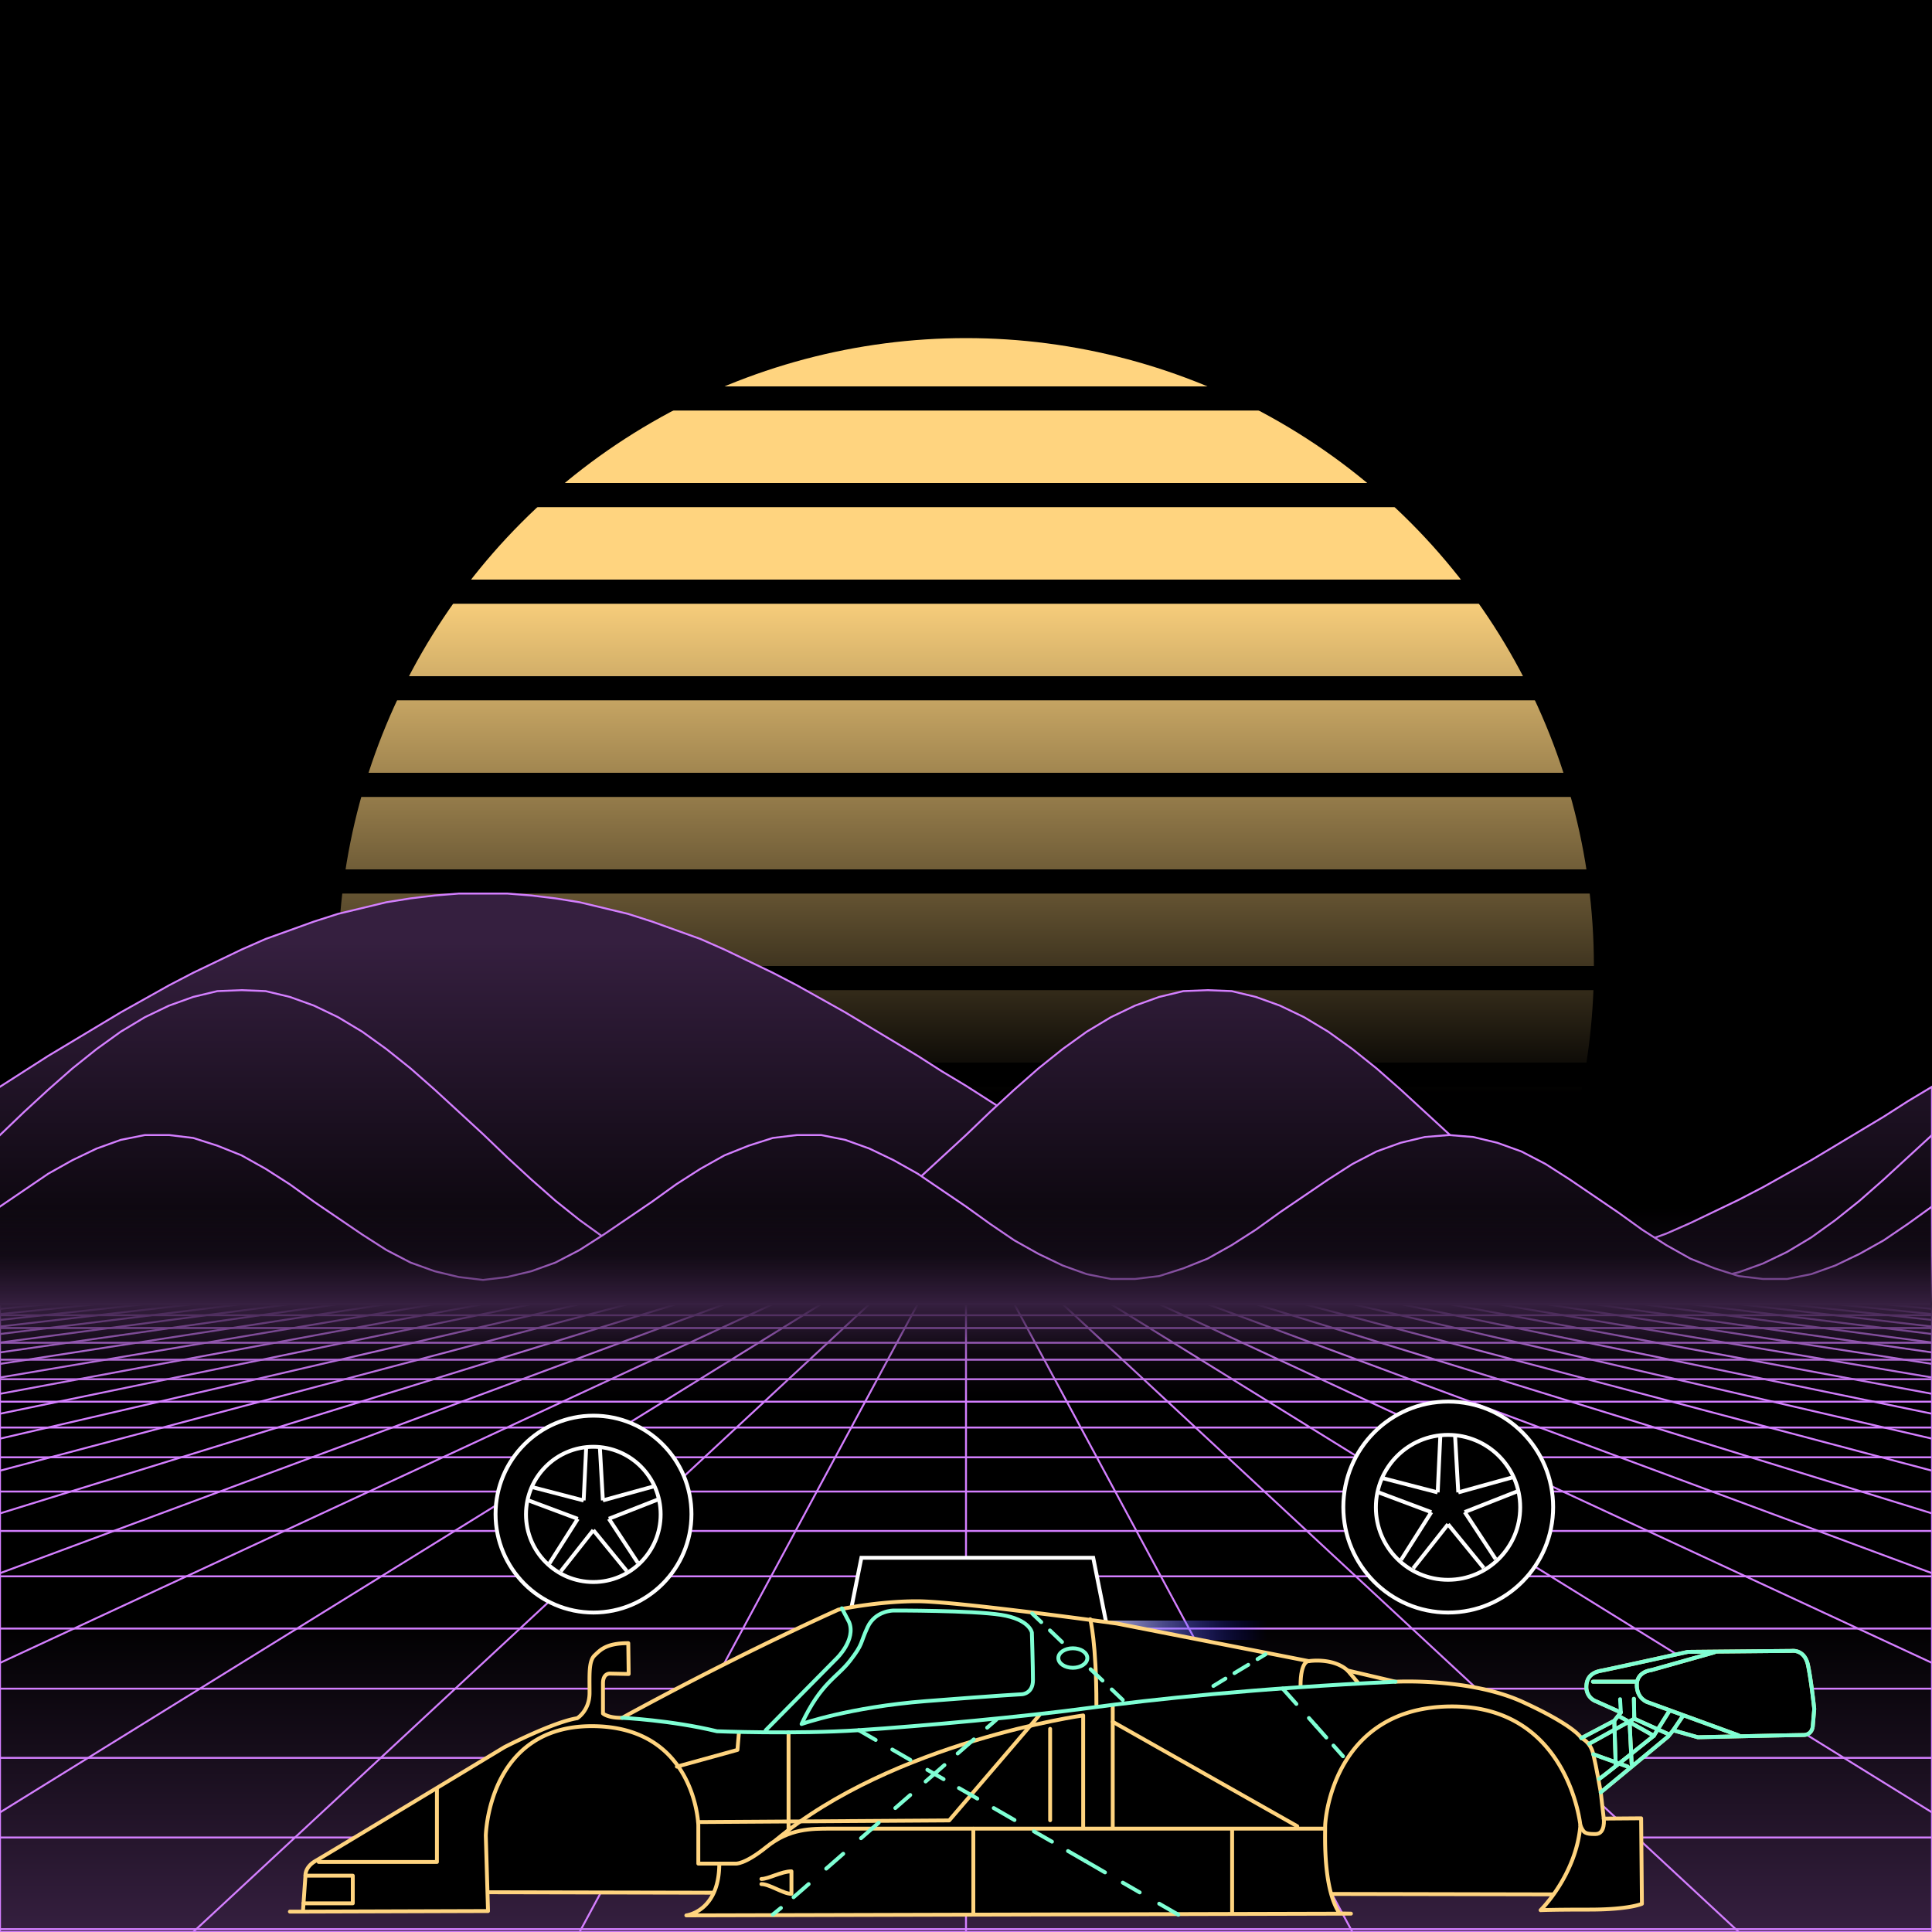 <svg xmlns="http://www.w3.org/2000/svg" viewBox="0 0 2000 2000" width="350" height="350">
    <defs>
        <linearGradient id="moon-grad" x1="0" x2="0" y1="0" y2="1">
            <stop offset="20%" stop-color="#ffd47f" stop-opacity="1"/>
            <stop offset="60%" stop-color="#ffd47f" stop-opacity="0"/>
        </linearGradient>

        <linearGradient id="star-grad" x1="0" y1="0" x2="1" y2="0">
            <stop offset="0%" stop-color="#ffffff" stop-opacity="0"/>
            <stop offset="80%" stop-color="#ffffff" stop-opacity=".5"/>
            <stop offset="100%" stop-color="#ffffff" stop-opacity="1"/>
        </linearGradient>

        <linearGradient id="bg-grad" x1="0" x2="0" y1="0" y2="1">
            <stop offset="25%" stop-color="#351f3f" stop-opacity="1"/>
            <stop offset="100%" stop-color="#000000" stop-opacity="1"/>
        </linearGradient>

        <linearGradient id="fog-grad" x1="0" x2="0" y1="0" y2="1">
            <stop offset="0%" stop-color="#351f3f" stop-opacity="0"/>
            <stop offset="25%" stop-color="#351f3f" stop-opacity=".25"/>
            <stop offset="50%" stop-color="#351f3f" stop-opacity="1"/>
            <stop offset="75%" stop-color="#351f3f" stop-opacity=".25"/>
            <stop offset="100%" stop-color="#351f3f" stop-opacity="0"/>
        </linearGradient>

        <linearGradient id="undergrid-grad" x1="0" x2="0" y1="0" y2="1">
            <stop offset="50%" stop-color="#000000" stop-opacity="1"/>
            <stop offset="100%" stop-color="#351f3f" stop-opacity="1"/>
        </linearGradient>

        <linearGradient id="flame-grad" x1="0" x2="1" y1="0" y2="0">
            <stop offset="0%" stop-color="#ffffff" stop-opacity="1"/>
            <stop offset="100%" stop-color="#0000ff" stop-opacity="0"/>
        </linearGradient>

        <linearGradient id="thrust-grad" x1="0" x2="0" y1="0" y2="1">
            <stop offset="0%" stop-color="#ffffff" stop-opacity="1"/>
            <stop offset="25%" stop-color="#ffffff" stop-opacity=".5"/>
            <stop offset="100%" stop-color="#ffffff" stop-opacity="0"/>
        </linearGradient>


        <style>
            #vmount                         {fill:url(#bg-grad); stroke:#d47fff; stroke-width:2px;}
            #sky, #moonstripes              {fill:#000000}
            .background                     {fill:url(#bg-grad); stroke:#d47fff; stroke-width:2px;}
            #mooncircle                     {fill:url(#moon-grad);}
            #grid                           {stroke-width:2px; fill:none; stroke:#d47fff;}
            #star                           {stroke-width:10px; fill:none; stroke:url(#star-grad); stroke-linecap:round;}
            #undergrid                      {fill:url(#undergrid-grad);}
            #fog                            {fill:url(#fog-grad);}
            #pink,#aqua                     {fill:none;  stroke-linecap:round; stroke-linejoin:round; stroke-width:4px;}
            #gleam                          {fill:none;  stroke-linecap:round; stroke-linejoin:round; stroke-width:25px; stroke:white;}
            #pink,#outline,#under           {stroke:#ffd47f;}
            #aqua, #gun, #frontgun          {stroke:#7fffd4;}                    
            #outline,#under,#gun,#frontgun  {fill:#000000; stroke-linecap:round; stroke-linejoin:round; stroke-width:4px;}
            .wheel                          {fill:#000000; stroke:#ffffff; stroke-width:4px;}
            #laser                          {stroke-width:15px; stroke:#7fffd4;}
            

            #gun, #frontgun                 {stroke:#ffffff;}

            #flame        				    {fill:url(#flame-grad); stroke:none; }
            #rocket                         {stroke:#ffffff; stroke-width:4px; fill:#000000;}
            .stripe                         {stroke:#7f0000;}
			#housing 					    {stroke:#ffffff;stroke-width:4px; fill:#000000}

            .jet                            {stroke:#7fffd4; stroke-width:4; fill:#000000}
            .thrust                         {fill:url(#thrust-grad);}

        </style>

    </defs>

    <g id="sky"><rect width="2000" height="2000"/></g>

    <g id="moon">
        <circle id="mooncircle" cx="1000" cy="1000" r="650"/>
        <g id="moonstripes">
            <animateTransform attributeName="transform" type="translate" from="0 50" to="0 150" dur="2s" repeatCount="indefinite"/>
            <rect x="0" y="0"     width="2000" height="25"/><rect x="0" y="100"   width="2000" height="25"/><rect x="0" y="200"   width="2000" height="25"/><rect x="0" y="300"   width="2000" height="25"/><rect x="0" y="400"   width="2000" height="25"/><rect x="0" y="500"   width="2000" height="25"/><rect x="0" y="600"   width="2000" height="25"/><rect x="0" y="700"   width="2000" height="25"/><rect x="0" y="800"   width="2000" height="25"/><rect x="0" y="900"   width="2000" height="25"/><rect x="0" y="1000"  width="2000" height="25"/><rect x="0" y="1100"  width="2000" height="25"/><rect x="0" y="1200"  width="2000" height="25"/>
        </g>
    </g>

    <g class="background" transform="translate(-2000 850)"><polygon points="0 0 0 275 25 259 50 243 75 228 100 213 125 198 150 184 175 170 200 157 225 145 250 133 275 122 300 113 325 104 350 96 375 90 400 84 425 80 450 77 475 75 500 75 525 75 550 77 575 80 600 84 625 90 650 96 675 104 700 113 725 122 750 133 775 145 800 157 825 170 850 184 875 198 900 213 925 228 950 243 975 259 1000 275 1025 290 1050 306 1075 321 1100 336 1125 351 1150 365 1175 379 1200 392 1225 404 1250 416 1275 427 1300 436 1325 445 1350 453 1375 459 1400 465 1425 469 1450 472 1475 474 1500 475 1525 474 1550 472 1575 469 1600 465 1625 459 1650 453 1675 445 1700 436 1725 427 1750 416 1775 404 1800 392 1825 379 1850 365 1875 351 1900 336 1925 321 1950 306 1975 290 2000 275 2025 259 2050 243 2075 228 2100 213 2125 198 2150 184 2175 170 2200 157 2225 145 2250 133 2275 122 2300 113 2325 104 2350 96 2375 90 2400 84 2425 80 2450 77 2475 75 2500 75 2525 75 2550 77 2575 80 2600 84 2625 90 2650 96 2675 104 2700 113 2725 122 2750 133 2775 145 2800 157 2825 170 2850 184 2875 198 2900 213 2925 228 2950 243 2975 259 3000 274 3025 290 3050 306 3075 321 3100 336 3125 351 3150 365 3175 379 3200 392 3225 404 3250 416 3275 427 3300 436 3325 445 3350 453 3375 459 3400 465 3425 469 3450 472 3475 474 3500 475 3525 474 3550 472 3575 469 3600 465 3625 459 3650 453 3675 445 3700 436 3725 427 3750 416 3775 404 3800 392 3825 379 3850 365 3875 351 3900 336 3925 321 3950 306 3975 290 4000 275 4000 500 0 500"/><animateTransform from="-2000 850" to="0 850" dur="15s" attributeName="transform" attributeType="XML" type="translate" repeatCount="indefinite"/></g><g class="background" transform="translate(-2000 850)"><polygon points="0 0 0 325 25 301 50 278 75 256 100 236 125 218 150 203 175 191 200 182 225 176 250 175 275 176 300 182 325 191 350 203 375 218 400 236 425 256 450 278 475 301 500 325 525 348 550 371 575 393 600 413 625 431 650 446 675 458 700 467 725 473 750 475 775 473 800 467 825 458 850 446 875 431 900 413 925 393 950 371 975 348 1000 325 1025 301 1050 278 1075 256 1100 236 1125 218 1150 203 1175 191 1200 182 1225 176 1250 175 1275 176 1300 182 1325 191 1350 203 1375 218 1400 236 1425 256 1450 278 1475 301 1500 324 1525 348 1550 371 1575 393 1600 413 1625 431 1650 446 1675 458 1700 467 1725 473 1750 475 1775 473 1800 467 1825 458 1850 446 1875 431 1900 413 1925 393 1950 371 1975 348 2000 325 2025 301 2050 278 2075 256 2100 236 2125 218 2150 203 2175 191 2200 182 2225 176 2250 175 2275 176 2300 182 2325 191 2350 203 2375 218 2400 236 2425 256 2450 278 2475 301 2500 324 2525 348 2550 371 2575 393 2600 413 2625 431 2650 446 2675 458 2700 467 2725 473 2750 475 2775 473 2800 467 2825 458 2850 446 2875 431 2900 413 2925 393 2950 371 2975 348 3000 325 3025 301 3050 278 3075 256 3100 236 3125 218 3150 203 3175 191 3200 182 3225 176 3250 175 3275 176 3300 182 3325 191 3350 203 3375 218 3400 236 3425 256 3450 278 3475 301 3500 324 3525 348 3550 371 3575 393 3600 413 3625 431 3650 446 3675 458 3700 467 3725 473 3750 475 3775 473 3800 467 3825 458 3850 446 3875 431 3900 413 3925 393 3950 371 3975 348 4000 325 4000 500 0 500"/><animateTransform from="-2000 850" to="0 850" dur="10s" attributeName="transform" attributeType="XML" type="translate" repeatCount="indefinite"/></g><g class="background" transform="translate(-2000 850)"><polygon points="0 0 0 400 25 382 50 365 75 351 100 339 125 330 150 325 175 325 200 328 225 336 250 346 275 360 300 376 325 394 350 411 375 428 400 444 425 457 450 466 475 472 500 475 525 472 550 466 575 457 600 444 625 428 650 411 675 394 700 376 725 360 750 346 775 336 800 328 825 325 850 325 875 330 900 339 925 351 950 365 975 382 1000 400 1025 417 1050 434 1075 448 1100 460 1125 469 1150 474 1175 474 1200 471 1225 463 1250 453 1275 439 1300 423 1325 405 1350 388 1375 371 1400 355 1425 342 1450 333 1475 327 1500 325 1525 327 1550 333 1575 342 1600 355 1625 371 1650 388 1675 405 1700 423 1725 439 1750 453 1775 463 1800 471 1825 474 1850 474 1875 469 1900 460 1925 448 1950 434 1975 417 2000 399 2025 382 2050 365 2075 351 2100 339 2125 330 2150 325 2175 325 2200 328 2225 336 2250 346 2275 360 2300 376 2325 394 2350 411 2375 428 2400 444 2425 457 2450 466 2475 472 2500 475 2525 472 2550 466 2575 457 2600 444 2625 428 2650 411 2675 394 2700 376 2725 360 2750 346 2775 336 2800 328 2825 325 2850 325 2875 330 2900 339 2925 351 2950 365 2975 382 3000 399 3025 417 3050 434 3075 448 3100 460 3125 469 3150 474 3175 474 3200 471 3225 463 3250 453 3275 439 3300 423 3325 405 3350 388 3375 371 3400 355 3425 342 3450 333 3475 327 3500 325 3525 327 3550 333 3575 342 3600 355 3625 371 3650 388 3675 405 3700 423 3725 439 3750 453 3775 463 3800 471 3825 474 3850 474 3875 469 3900 460 3925 448 3950 434 3975 417 4000 399 4000 500 0 500"/><animateTransform from="-2000 850" to="0 850" dur="5s" attributeName="transform" attributeType="XML" type="translate" repeatCount="indefinite"/></g>

    <g>
        <rect><animate id="fake" begin="4.9;swipe.end" dur=".1s" attributeName="visibility" from="hide" to="hide"/></rect>
        <path id="star" d="M-2425,799.8c616.2-355.8,1278-560.9,1942.8-627"/>
        <animateTransform id="swipe" attributeName="transform" type="rotate" from="0 0 5000" to="360 0 5000" dur="5s" begin="fake.end"/>
    </g>

    <g id="grid">
        <rect id="undergrid" x="0" y="1350" width="2000" height="650"/>
        <g id="hor">
            <line x1="0" y1="1350" x2="2000" y2="1350"></line><line x1="0" y1="1361.51" x2="2000" y2="1361.51"></line><line x1="0" y1="1374.758" x2="2000" y2="1374.758"></line><line x1="0" y1="1390.006" x2="2000" y2="1390.006"></line><line x1="0" y1="1407.557" x2="2000" y2="1407.557"></line><line x1="0" y1="1427.759" x2="2000" y2="1427.759"></line><line x1="0" y1="1451.01" x2="2000" y2="1451.01"></line><line x1="0" y1="1477.773" x2="2000" y2="1477.773"></line><line x1="0" y1="1508.576" x2="2000" y2="1508.576"></line><line x1="0" y1="1544.031" x2="2000" y2="1544.031"></line><line x1="0" y1="1584.84" x2="2000" y2="1584.84"></line><line x1="0" y1="1631.811" x2="2000" y2="1631.811"></line><line x1="0" y1="1685.874" x2="2000" y2="1685.874"></line><line x1="0" y1="1748.102" x2="2000" y2="1748.102"></line><line x1="0" y1="1819.725" x2="2000" y2="1819.725"></line><line x1="0" y1="1902.163" x2="2000" y2="1902.163"></line><line x1="0" y1="1997.05" x2="2000" y2="1997.05"></line>
        </g>
        <g id="ver">
            <line x1="0" y1="1350" x2="-7000.0" y2="2000"><animate attributeName="x1" values="0;50" dur="100ms" repeatCount="indefinite"/><animate attributeName="x2" values="-7000.0;-6600.0" dur="100ms" repeatCount="indefinite"/></line><line x1="50" y1="1350" x2="-6600.0" y2="2000"><animate attributeName="x1" values="50;100" dur="100ms" repeatCount="indefinite"/><animate attributeName="x2" values="-6600.0;-6200.0" dur="100ms" repeatCount="indefinite"/></line><line x1="100" y1="1350" x2="-6200.0" y2="2000"><animate attributeName="x1" values="100;150" dur="100ms" repeatCount="indefinite"/><animate attributeName="x2" values="-6200.0;-5800.0" dur="100ms" repeatCount="indefinite"/></line><line x1="150" y1="1350" x2="-5800.0" y2="2000"><animate attributeName="x1" values="150;200" dur="100ms" repeatCount="indefinite"/><animate attributeName="x2" values="-5800.0;-5400.0" dur="100ms" repeatCount="indefinite"/></line><line x1="200" y1="1350" x2="-5400.0" y2="2000"><animate attributeName="x1" values="200;250" dur="100ms" repeatCount="indefinite"/><animate attributeName="x2" values="-5400.0;-5000.0" dur="100ms" repeatCount="indefinite"/></line><line x1="250" y1="1350" x2="-5000.0" y2="2000"><animate attributeName="x1" values="250;300" dur="100ms" repeatCount="indefinite"/><animate attributeName="x2" values="-5000.0;-4600.0" dur="100ms" repeatCount="indefinite"/></line><line x1="300" y1="1350" x2="-4600.0" y2="2000"><animate attributeName="x1" values="300;350" dur="100ms" repeatCount="indefinite"/><animate attributeName="x2" values="-4600.0;-4200.0" dur="100ms" repeatCount="indefinite"/></line><line x1="350" y1="1350" x2="-4200.0" y2="2000"><animate attributeName="x1" values="350;400" dur="100ms" repeatCount="indefinite"/><animate attributeName="x2" values="-4200.0;-3800.0" dur="100ms" repeatCount="indefinite"/></line><line x1="400" y1="1350" x2="-3800.0" y2="2000"><animate attributeName="x1" values="400;450" dur="100ms" repeatCount="indefinite"/><animate attributeName="x2" values="-3800.0;-3400.0" dur="100ms" repeatCount="indefinite"/></line><line x1="450" y1="1350" x2="-3400.0" y2="2000"><animate attributeName="x1" values="450;500" dur="100ms" repeatCount="indefinite"/><animate attributeName="x2" values="-3400.0;-3000.0" dur="100ms" repeatCount="indefinite"/></line><line x1="500" y1="1350" x2="-3000.0" y2="2000"><animate attributeName="x1" values="500;550" dur="100ms" repeatCount="indefinite"/><animate attributeName="x2" values="-3000.0;-2600.0" dur="100ms" repeatCount="indefinite"/></line><line x1="550" y1="1350" x2="-2600.0" y2="2000"><animate attributeName="x1" values="550;600" dur="100ms" repeatCount="indefinite"/><animate attributeName="x2" values="-2600.0;-2200.0" dur="100ms" repeatCount="indefinite"/></line><line x1="600" y1="1350" x2="-2200.0" y2="2000"><animate attributeName="x1" values="600;650" dur="100ms" repeatCount="indefinite"/><animate attributeName="x2" values="-2200.0;-1800.0" dur="100ms" repeatCount="indefinite"/></line><line x1="650" y1="1350" x2="-1800.0" y2="2000"><animate attributeName="x1" values="650;700" dur="100ms" repeatCount="indefinite"/><animate attributeName="x2" values="-1800.0;-1400.0" dur="100ms" repeatCount="indefinite"/></line><line x1="700" y1="1350" x2="-1400.0" y2="2000"><animate attributeName="x1" values="700;750" dur="100ms" repeatCount="indefinite"/><animate attributeName="x2" values="-1400.0;-1000.0" dur="100ms" repeatCount="indefinite"/></line><line x1="750" y1="1350" x2="-1000.0" y2="2000"><animate attributeName="x1" values="750;800" dur="100ms" repeatCount="indefinite"/><animate attributeName="x2" values="-1000.0;-600.0" dur="100ms" repeatCount="indefinite"/></line><line x1="800" y1="1350" x2="-600.0" y2="2000"><animate attributeName="x1" values="800;850" dur="100ms" repeatCount="indefinite"/><animate attributeName="x2" values="-600.0;-200.0" dur="100ms" repeatCount="indefinite"/></line><line x1="850" y1="1350" x2="-200.0" y2="2000"><animate attributeName="x1" values="850;900" dur="100ms" repeatCount="indefinite"/><animate attributeName="x2" values="-200.0;200.0" dur="100ms" repeatCount="indefinite"/></line><line x1="900" y1="1350" x2="200.0" y2="2000"><animate attributeName="x1" values="900;950" dur="100ms" repeatCount="indefinite"/><animate attributeName="x2" values="200.0;600.0" dur="100ms" repeatCount="indefinite"/></line><line x1="950" y1="1350" x2="600.0" y2="2000"><animate attributeName="x1" values="950;1000" dur="100ms" repeatCount="indefinite"/><animate attributeName="x2" values="600.0;1000.0" dur="100ms" repeatCount="indefinite"/></line><line x1="1000" y1="1350" x2="1000.0" y2="2000"><animate attributeName="x1" values="1000;1050" dur="100ms" repeatCount="indefinite"/><animate attributeName="x2" values="1000.0;1400.0" dur="100ms" repeatCount="indefinite"/></line><line x1="1050" y1="1350" x2="1400.0" y2="2000"><animate attributeName="x1" values="1050;1100" dur="100ms" repeatCount="indefinite"/><animate attributeName="x2" values="1400.0;1800.0" dur="100ms" repeatCount="indefinite"/></line><line x1="1100" y1="1350" x2="1800.0" y2="2000"><animate attributeName="x1" values="1100;1150" dur="100ms" repeatCount="indefinite"/><animate attributeName="x2" values="1800.0;2200.0" dur="100ms" repeatCount="indefinite"/></line><line x1="1150" y1="1350" x2="2200.0" y2="2000"><animate attributeName="x1" values="1150;1200" dur="100ms" repeatCount="indefinite"/><animate attributeName="x2" values="2200.0;2600.0" dur="100ms" repeatCount="indefinite"/></line><line x1="1200" y1="1350" x2="2600.0" y2="2000"><animate attributeName="x1" values="1200;1250" dur="100ms" repeatCount="indefinite"/><animate attributeName="x2" values="2600.0;3000.0" dur="100ms" repeatCount="indefinite"/></line><line x1="1250" y1="1350" x2="3000.0" y2="2000"><animate attributeName="x1" values="1250;1300" dur="100ms" repeatCount="indefinite"/><animate attributeName="x2" values="3000.0;3400.0" dur="100ms" repeatCount="indefinite"/></line><line x1="1300" y1="1350" x2="3400.0" y2="2000"><animate attributeName="x1" values="1300;1350" dur="100ms" repeatCount="indefinite"/><animate attributeName="x2" values="3400.0;3800.0" dur="100ms" repeatCount="indefinite"/></line><line x1="1350" y1="1350" x2="3800.0" y2="2000"><animate attributeName="x1" values="1350;1400" dur="100ms" repeatCount="indefinite"/><animate attributeName="x2" values="3800.0;4200.0" dur="100ms" repeatCount="indefinite"/></line><line x1="1400" y1="1350" x2="4200.0" y2="2000"><animate attributeName="x1" values="1400;1450" dur="100ms" repeatCount="indefinite"/><animate attributeName="x2" values="4200.0;4600.0" dur="100ms" repeatCount="indefinite"/></line><line x1="1450" y1="1350" x2="4600.0" y2="2000"><animate attributeName="x1" values="1450;1500" dur="100ms" repeatCount="indefinite"/><animate attributeName="x2" values="4600.0;5000.0" dur="100ms" repeatCount="indefinite"/></line><line x1="1500" y1="1350" x2="5000.0" y2="2000"><animate attributeName="x1" values="1500;1550" dur="100ms" repeatCount="indefinite"/><animate attributeName="x2" values="5000.0;5400.0" dur="100ms" repeatCount="indefinite"/></line><line x1="1550" y1="1350" x2="5400.0" y2="2000"><animate attributeName="x1" values="1550;1600" dur="100ms" repeatCount="indefinite"/><animate attributeName="x2" values="5400.0;5800.0" dur="100ms" repeatCount="indefinite"/></line><line x1="1600" y1="1350" x2="5800.0" y2="2000"><animate attributeName="x1" values="1600;1650" dur="100ms" repeatCount="indefinite"/><animate attributeName="x2" values="5800.0;6200.0" dur="100ms" repeatCount="indefinite"/></line><line x1="1650" y1="1350" x2="6200.0" y2="2000"><animate attributeName="x1" values="1650;1700" dur="100ms" repeatCount="indefinite"/><animate attributeName="x2" values="6200.0;6600.0" dur="100ms" repeatCount="indefinite"/></line><line x1="1700" y1="1350" x2="6600.0" y2="2000"><animate attributeName="x1" values="1700;1750" dur="100ms" repeatCount="indefinite"/><animate attributeName="x2" values="6600.0;7000.0" dur="100ms" repeatCount="indefinite"/></line><line x1="1750" y1="1350" x2="7000.0" y2="2000"><animate attributeName="x1" values="1750;1800" dur="100ms" repeatCount="indefinite"/><animate attributeName="x2" values="7000.0;7400.0" dur="100ms" repeatCount="indefinite"/></line><line x1="1800" y1="1350" x2="7400.0" y2="2000"><animate attributeName="x1" values="1800;1850" dur="100ms" repeatCount="indefinite"/><animate attributeName="x2" values="7400.0;7800.0" dur="100ms" repeatCount="indefinite"/></line><line x1="1850" y1="1350" x2="7800.0" y2="2000"><animate attributeName="x1" values="1850;1900" dur="100ms" repeatCount="indefinite"/><animate attributeName="x2" values="7800.0;8200.0" dur="100ms" repeatCount="indefinite"/></line><line x1="1900" y1="1350" x2="8200.0" y2="2000"><animate attributeName="x1" values="1900;1950" dur="100ms" repeatCount="indefinite"/><animate attributeName="x2" values="8200.0;8600.0" dur="100ms" repeatCount="indefinite"/></line><line x1="1950" y1="1350" x2="8600.0" y2="2000"><animate attributeName="x1" values="1950;2000" dur="100ms" repeatCount="indefinite"/><animate attributeName="x2" values="8600.0;9000.0" dur="100ms" repeatCount="indefinite"/></line><line x1="2000" y1="1350" x2="9000.0" y2="2000"><animate attributeName="x1" values="2000;2050" dur="100ms" repeatCount="indefinite"/><animate attributeName="x2" values="9000.0;9400.0" dur="100ms" repeatCount="indefinite"/></line>
        </g>
    </g>

    <rect id="fog" x="0" y="1250" width="2000" height="200"/>
    <g id="car">
        
        <g id="under-and-gleam">
            <animateTransform attributeName="transform" type="translate" keyTimes="0;.5;1" values="0,-330;0,-340;0,-330" dur="1.5s" repeatCount="indefinite"/>
            <g id="rocket" transform="translate(911.7 1662.6)"><animateTransform id="rocketmove" begin="0" dur="2.5s" keyTimes="0;.4;.6;.8;1" values="911.7 1662.6;911.7 1662.6;911.7 1562.6;911.7 1562.6;-1000 1562.6" attributeName="transform" type="translate"  repeatCount="indefinite"/><rect id="flame" x="200" y="15" width="200" height="20"><animate begin="0" dur="2.5s" attributeName="opacity" keyTimes="0;.4;.7;.8;1" values="0;0;0;1;1" repeatCount="indefinite"/><animate begin="0" dur="2.5s" attributeName="width" keyTimes="0;.4;.7;.8;1" values="200;200;200;500;1500" repeatCount="indefinite"/></rect><g id="projectile"><path id="rocketoutline" d="M61.3,12.5h67.9L145.2,0h36.9l7.2,3.2.7,9.3A17.5,17.5,0,0,1,200,16V34a16,16,0,0,1-10,3.5l-.7,9.3L182.1,50H145.2l-16-12.5H61.3v6.3H44.8L40,37.5A73.1,73.1,0,0,1,0,25,70.7,70.7,0,0,1,40,12.5l4.8-6.3H61.3Z"/><path d="M40,12.5H61.3"/><path d="M61.3,37.5H40"/><path d="M190,37.5H129.2"/><path d="M190,12.5H129.2"/><line x1="67.5" y1="12.5" x2="67.5" y2="38"/><line x1="17.2" y1="17.1" x2="17.2" y2="33.7"/><line x1="8.2" y1="21" x2="8.2" y2="29.9"/><line x1="138.9" y1="12.5" x2="138.9" y2="38"/><line x1="195.6" y1="12.5" x2="195.6" y2="38"/><rect class="stripe" x="48" y="12.5" width="10" height="25"/><rect class="stripe" x="172" y="12.5" width="10" height="25"/></g></g><path transform="translate(871.7 1612.6)" id="housing" d="M 0 100 L 20 0 L 260 0 L 280 100 z"/>
            
            <g id="under"><polygon points="1629.3 1961.1 475.2 1958.8 498.8 1841.7 547.2 1798.9 613.6 1778.7 792.7 1816.9 1521.2 1753.9 1637 1799.3 1651.8 1917.2 1629.3 1961.1"></polygon></g>
            <mask id="gleam-mask"><g><animateTransform attributeName="transform" type="translate" from="0 0" to="2000 0" dur="500ms" begin="fake.end+50ms"/><rect x="-150" y="0" width="250" height="2000" fill="white"/></g></mask>            
            <g mask="url(#gleam-mask)"><path d="M326.7,1926.4c11.5-6.6,195.4-117.7,195.4-117.7s50.5-26.1,75.4-30c0,0,12.8-7.7,12.8-26.3s-1-32.8,5.2-38.7,12.2-12.7,34.9-12.7l.4,31.9-19.1-.4s-7.5-.9-7.5,10.1v31.2s5,4.7,19.9,4.5c0,0,107.3-59.5,223.8-112,0,0,40.2-8.7,81.3-8.7s207,23.1,207,23.1l198.7,38.9s25-4,40.2,9.7l49.5,11.6s77-4.1,131.6,20.9,60.8,37.5,60.8,37.5l34.1-18,6.8-8.6-25.2-11.3a15.6,15.6,0,0,1-10.5-15c0-11.8,8.1-15.6,15.4-16.9s89.7-19.5,89.7-19.5l107.6-1s13.3-2,16.8,15.1" id="gleam"></path></g>                
        </g>
        <g id="wheels" transform="translate(0,-330)">
            <g id="front-wheel" class="wheel"><animateTransform attributeName="transform" attributeType="XML" type="rotate" from="360 614.4 1897.4" to="0 614.4 1897.4" dur=".5s" repeatCount="indefinite"/><g id="front"><ellipse cx="614.4" cy="1897.4" rx="101.4" ry="101.9"></ellipse><ellipse cx="614.2" cy="1897.7" rx="69.7" ry="70"></ellipse><line x1="606.8" x2="604.2" y1="1828.8" y2="1883.2"></line><line x1="624.1" x2="621" y1="1883.2" y2="1828.6"></line><line x1="676.4" x2="624.1" y1="1868.8" y2="1883.2"></line><line x1="630.3" x2="681" y1="1902.2" y2="1882.3"></line><line x1="660.2" x2="630.3" y1="1947.7" y2="1902.2"></line><line x1="614.2" x2="648.8" y1="1914" y2="1956.3"></line><line x1="580.5" x2="614.2" y1="1956.7" y2="1914"></line><line x1="598.1" x2="568.8" y1="1902.3" y2="1948.4"></line><line x1="547.3" x2="598.1" y1="1883.3" y2="1902.3"></line><line x1="604.2" x2="551.5" y1="1883.3" y2="1869.6"></line></g></g>
            <g id="middle-wheel" class="wheel"><animateTransform attributeName="transform" attributeType="XML" type="rotate" from="360  " to="0  " dur=".5s" repeatCount="indefinite"/></g>
            <g id="rear-wheel" class="wheel"><animateTransform attributeName="transform" attributeType="XML" type="rotate" from="360 1499.2 1890.1" to="0 1499.2 1890.1" dur=".5s" repeatCount="indefinite"/><g id="rear"><ellipse cx="1499.2" cy="1890.1" rx="108.6" ry="109.2"></ellipse><ellipse cx="1499" cy="1890.4" rx="74.7" ry="75"></ellipse><line x1="1491" x2="1488.3" y1="1816.6" y2="1874.9"></line><line x1="1509.6" x2="1506.3" y1="1874.9" y2="1816.4"></line><line x1="1565.6" x2="1509.6" y1="1859.4" y2="1874.9"></line><line x1="1516.2" x2="1570.5" y1="1895.3" y2="1873.9"></line><line x1="1548.3" x2="1516.3" y1="1944" y2="1895.3"></line><line x1="1499" x2="1536" y1="1907.9" y2="1953.2"></line><line x1="1462.9" x2="1499" y1="1953.6" y2="1907.9"></line><line x1="1481.7" x2="1450.4" y1="1895.4" y2="1944.8"></line><line x1="1427.3" x2="1481.7" y1="1875" y2="1895.4"></line><line x1="1488.2" x2="1431.8" y1="1874.9" y2="1860.3"></line></g></g>
        </g>

        

        <g id="body">
            <animateTransform attributeName="transform" type="translate" keyTimes="0;.5;1" values="0,-330;0,-340;0,-330" dur="1.5s" repeatCount="indefinite"/>
            <path d="M313.6,1978.9l2.6-37.2s-.9-8.8,10.5-15.3,195.4-117.7,195.4-117.7,50.5-26.1,75.4-30c0,0,12.8-7.7,12.8-26.3s-1-32.8,5.2-38.7,12.2-12.7,34.9-12.7l.4,31.9-19.1-.4s-7.5-.9-7.5,10.1v31.2s5,4.7,19.9,4.5c0,0,107.3-59.5,223.8-112,0,0,40.2-8.7,81.3-8.7s207,23.1,207,23.1l198.7,38.9s25-4,40.2,9.7l49.5,11.6s77-4.1,131.6,20.9,60.8,37.5,60.8,37.5l34.1-18,6.8-8.6-25.2-11.3a15.6,15.6,0,0,1-10.5-15c0-11.8,8.1-15.6,15.4-16.9s89.7-19.5,89.7-19.5l107.6-1s13.3-2,16.8,15.1,6.4,45,6.4,45l-1.5,17.6s-.2,9.4-10.1,9.4-108.9,2.3-108.9,2.3l-25.5-7.2-5.2,6.4-69.8,57.8,3.1,27.2,38.7-.3.8,88.5s-13,6-54.1,6-50.8.6-50.8.6,36.9-36.2,41.2-87.8c0,0-12.2-123.1-132.8-123.1s-131.4,113.1-131.4,124.2-2.1,65.1,15,90.1l11.7.2-688,1.8s34.1-3.9,34.1-53.6H722.9v-39.8s-2.8-102.5-110.4-102.5-109.6,113.4-109.6,113.4l2.3,78-191.6.6H300.1" id="outline"></path>
            <g id="pink"><polyline points="452.3 1851.7 452.3 1927.5 329.9 1927.5"></polyline><polyline points="316.2 1941.7 365.2 1941.7 365.2 1970.3 314.1 1970.3"></polyline><path d="M744.6,1929.2h16.6s9.1,1.5,32.6-17.5,46.4-18.7,66.1-18.7h511.3"></path><line x1="1275.5" x2="1275.5" y1="1893.5" y2="1979.5"></line><line x1="1007.6" x2="1007.6" y1="1893.1" y2="1980.6"></line><path d="M788.2,1945.1c7.3,0,20.8-7.9,31.1-7.9v23.3c-8.4,0-22.7-10.1-31.1-10.1"></path><polyline points="700.7 1828.8 763.4 1811.5 764.9 1793.9"></polyline><line x1="1151.9" x2="1151.9" y1="1765.2" y2="1890.9"></line><line x1="1151.9" x2="1342.9" y1="1782.4" y2="1890.5"></line><path d="M1121.3,1891.5V1775.8S925.2,1803.1,803,1905"></path><line x1="816.3" x2="816.3" y1="1793.3" y2="1894.6"></line><polyline points="722.7 1886.2 982.6 1884.5 1076.1 1775.3"></polyline><line x1="1087.1" x2="1087.1" y1="1789.7" y2="1884.3"></line><path d="M1354.9,1719.6s-8.6-1.2-8.6,26"></path><line x1="1395.1" x2="1406.3" y1="1729.3" y2="1742.6"></line><path d="M1637,1799.3s9.2,3.4,12.4,16.7,7.7,39.4,7.7,39.4"></path><path d="M1799.9,1796.5l-94.6-34.5s-10.9-3.6-10.9-17.7,15-15.4,15-15.4l65.3-18.4"></path><line x1="1649" x2="1693.7" y1="1740.9" y2="1740.9"></line><line x1="1732.1" x2="1741.7" y1="1791.2" y2="1777"></line><path d="M1645.2,1805.1l46.6-25.9-.4-20.6"></path><line x1="1691.8" x2="1726.7" y1="1779.2" y2="1795"></line><line x1="1686.9" x2="1689.1" y1="1781.9" y2="1826.1"></line><line x1="1649.4" x2="1685" y1="1816" y2="1828.8"></line><path d="M1671.1,1781.3"></path><line x1="1671.1" x2="1672.6" y1="1781.3" y2="1827.3"></line><path d="M1655.4,1841.5c.9.2,56.6-44.6,56.6-44.6l-36.7-20.7"></path><line x1="1712" x2="1728.2" y1="1796.9" y2="1771"></line><path d="M1660.2,1882.6s2.1,16-8.6,16-12.2-1-15.6-9"></path><path d="M1128.6,1676.2s6.4,23.8,6.4,88.6"></path></g>
            <g id="aqua"><ellipse cx="1110.6" cy="1716.4" rx="15" ry="10.1"></ellipse><path d="M792.7,1791.1l73.5-74.4s20.1-19.3,12.8-37.5l-7.5-14.3"></path><path d="M829.8,1784.7s49.4-17.5,128.8-23.7,99.4-7.1,99.4-7.1,11.3-.6,11.3-14.6-1.1-49.2-1.1-49.2-2.1-13.7-31.9-18.4-111.1-4.5-111.1-4.5-19-.2-27.1,17.3-4.3,16.7-18,34.5S849.9,1741.7,829.8,1784.7Z"></path><path d="M1799.9,1796.5l-94.6-34.5s-10.9-3.6-10.9-17.7,15-15.4,15-15.4l65.3-18.4"></path><line x1="1649" x2="1693.7" y1="1740.9" y2="1740.9"></line><line x1="1732.1" x2="1741.7" y1="1791.2" y2="1777"></line><path d="M1645.2,1805.1l46.6-25.9-.4-20.6"></path><line x1="1691.8" x2="1726.7" y1="1779.2" y2="1795"></line><line x1="1686.9" x2="1689.1" y1="1781.9" y2="1826.1"></line><line x1="1649.4" x2="1685" y1="1816" y2="1828.8"></line><line x1="1671.1" x2="1672.6" y1="1781.3" y2="1827.3"></line><path d="M1655.4,1841.5c.9.2,56.6-44.6,56.6-44.6l-36.7-20.7"></path><line x1="1712" x2="1728.2" y1="1796.9" y2="1771"></line><path d="M1637,1799.3l34.1-18,6.8-8.6-25.2-11.3a15.6,15.6,0,0,1-10.5-15c0-11.8,8.1-15.6,15.4-16.9s89.7-19.5,89.7-19.5l107.6-1s13.3-2,16.8,15.1,6.4,45,6.4,45l-1.5,17.6s-.2,9.4-10.1,9.4-108.9,2.3-108.9,2.3l-25.5-7.2-5.2,6.4-69.8,57.8" id="outline-2"></path><line x1="1677.9" x2="1677.1" y1="1772.7" y2="1759"></line><path d="M644.1,1778.3s50.6,2.4,98.1,13.9c0,0,80.5,3.2,146.8-1.1s174.1-14.3,238.8-23.1,171.8-20.3,316.8-27.1"></path><g id="Layer_107"><line x1="1200" x2="1219.8" y1="1970.7" y2="1982.1"></line><line x1="1162.3" x2="1179.8" y1="1948.9" y2="1959"></line><line x1="1123.7" x2="1143.9" y1="1926.6" y2="1938.3"></line><line x1="1105.6" x2="1123.7" y1="1916.2" y2="1926.6"></line><line x1="1070.3" x2="1089" y1="1895.8" y2="1906.5"></line><line x1="1028.7" x2="1050.2" y1="1871.7" y2="1884.1"></line><line x1="992.7" x2="1011.7" y1="1851" y2="1861.9"></line><line x1="960" x2="976.8" y1="1832.1" y2="1841.8"></line><line x1="923.7" x2="942.4" y1="1811.1" y2="1821.9"></line><line x1="889" x2="906.5" y1="1791.1" y2="1801.2"></line><line x1="1021.9" x2="1031.4" y1="1788.5" y2="1780.2"></line><line x1="991.4" x2="1008.1" y1="1815.2" y2="1800.6"></line><line x1="958.2" x2="977.7" y1="1844.2" y2="1827.2"></line><line x1="926.8" x2="942.3" y1="1871.7" y2="1858.2"></line><line x1="891.3" x2="909.6" y1="1902.9" y2="1886.9"></line><line x1="855.3" x2="872.9" y1="1934.4" y2="1919"></line><line x1="821.5" x2="837.1" y1="1964" y2="1950.4"></line><line x1="1380.4" x2="1390.3" y1="1807" y2="1818.1"></line><line x1="1362.4" x2="1373" y1="1786.8" y2="1798.7"></line><line x1="1355" x2="1362.4" y1="1778.5" y2="1786.8"></line><line x1="1327.8" x2="1342" y1="1748" y2="1763.9"></line><line x1="1301.8" x2="1310.1" y1="1717.5" y2="1712.5"></line><line x1="1277.9" x2="1292.2" y1="1732" y2="1723.4"></line><line x1="1256.1" x2="1268.6" y1="1745.3" y2="1737.7"></line><line x1="1150.9" x2="1162.3" y1="1748.9" y2="1759.8"></line><line x1="1129" x2="1141.3" y1="1728" y2="1739.7"></line><line x1="1086.9" x2="1099.4" y1="1687.8" y2="1699.8"></line><line x1="1068.5" x2="1077.9" y1="1670.3" y2="1679.2"></line><line x1="800" x2="808.4" y1="1981.9" y2="1975.1"></line></g></g>
        </g>
    </g>
</svg>
